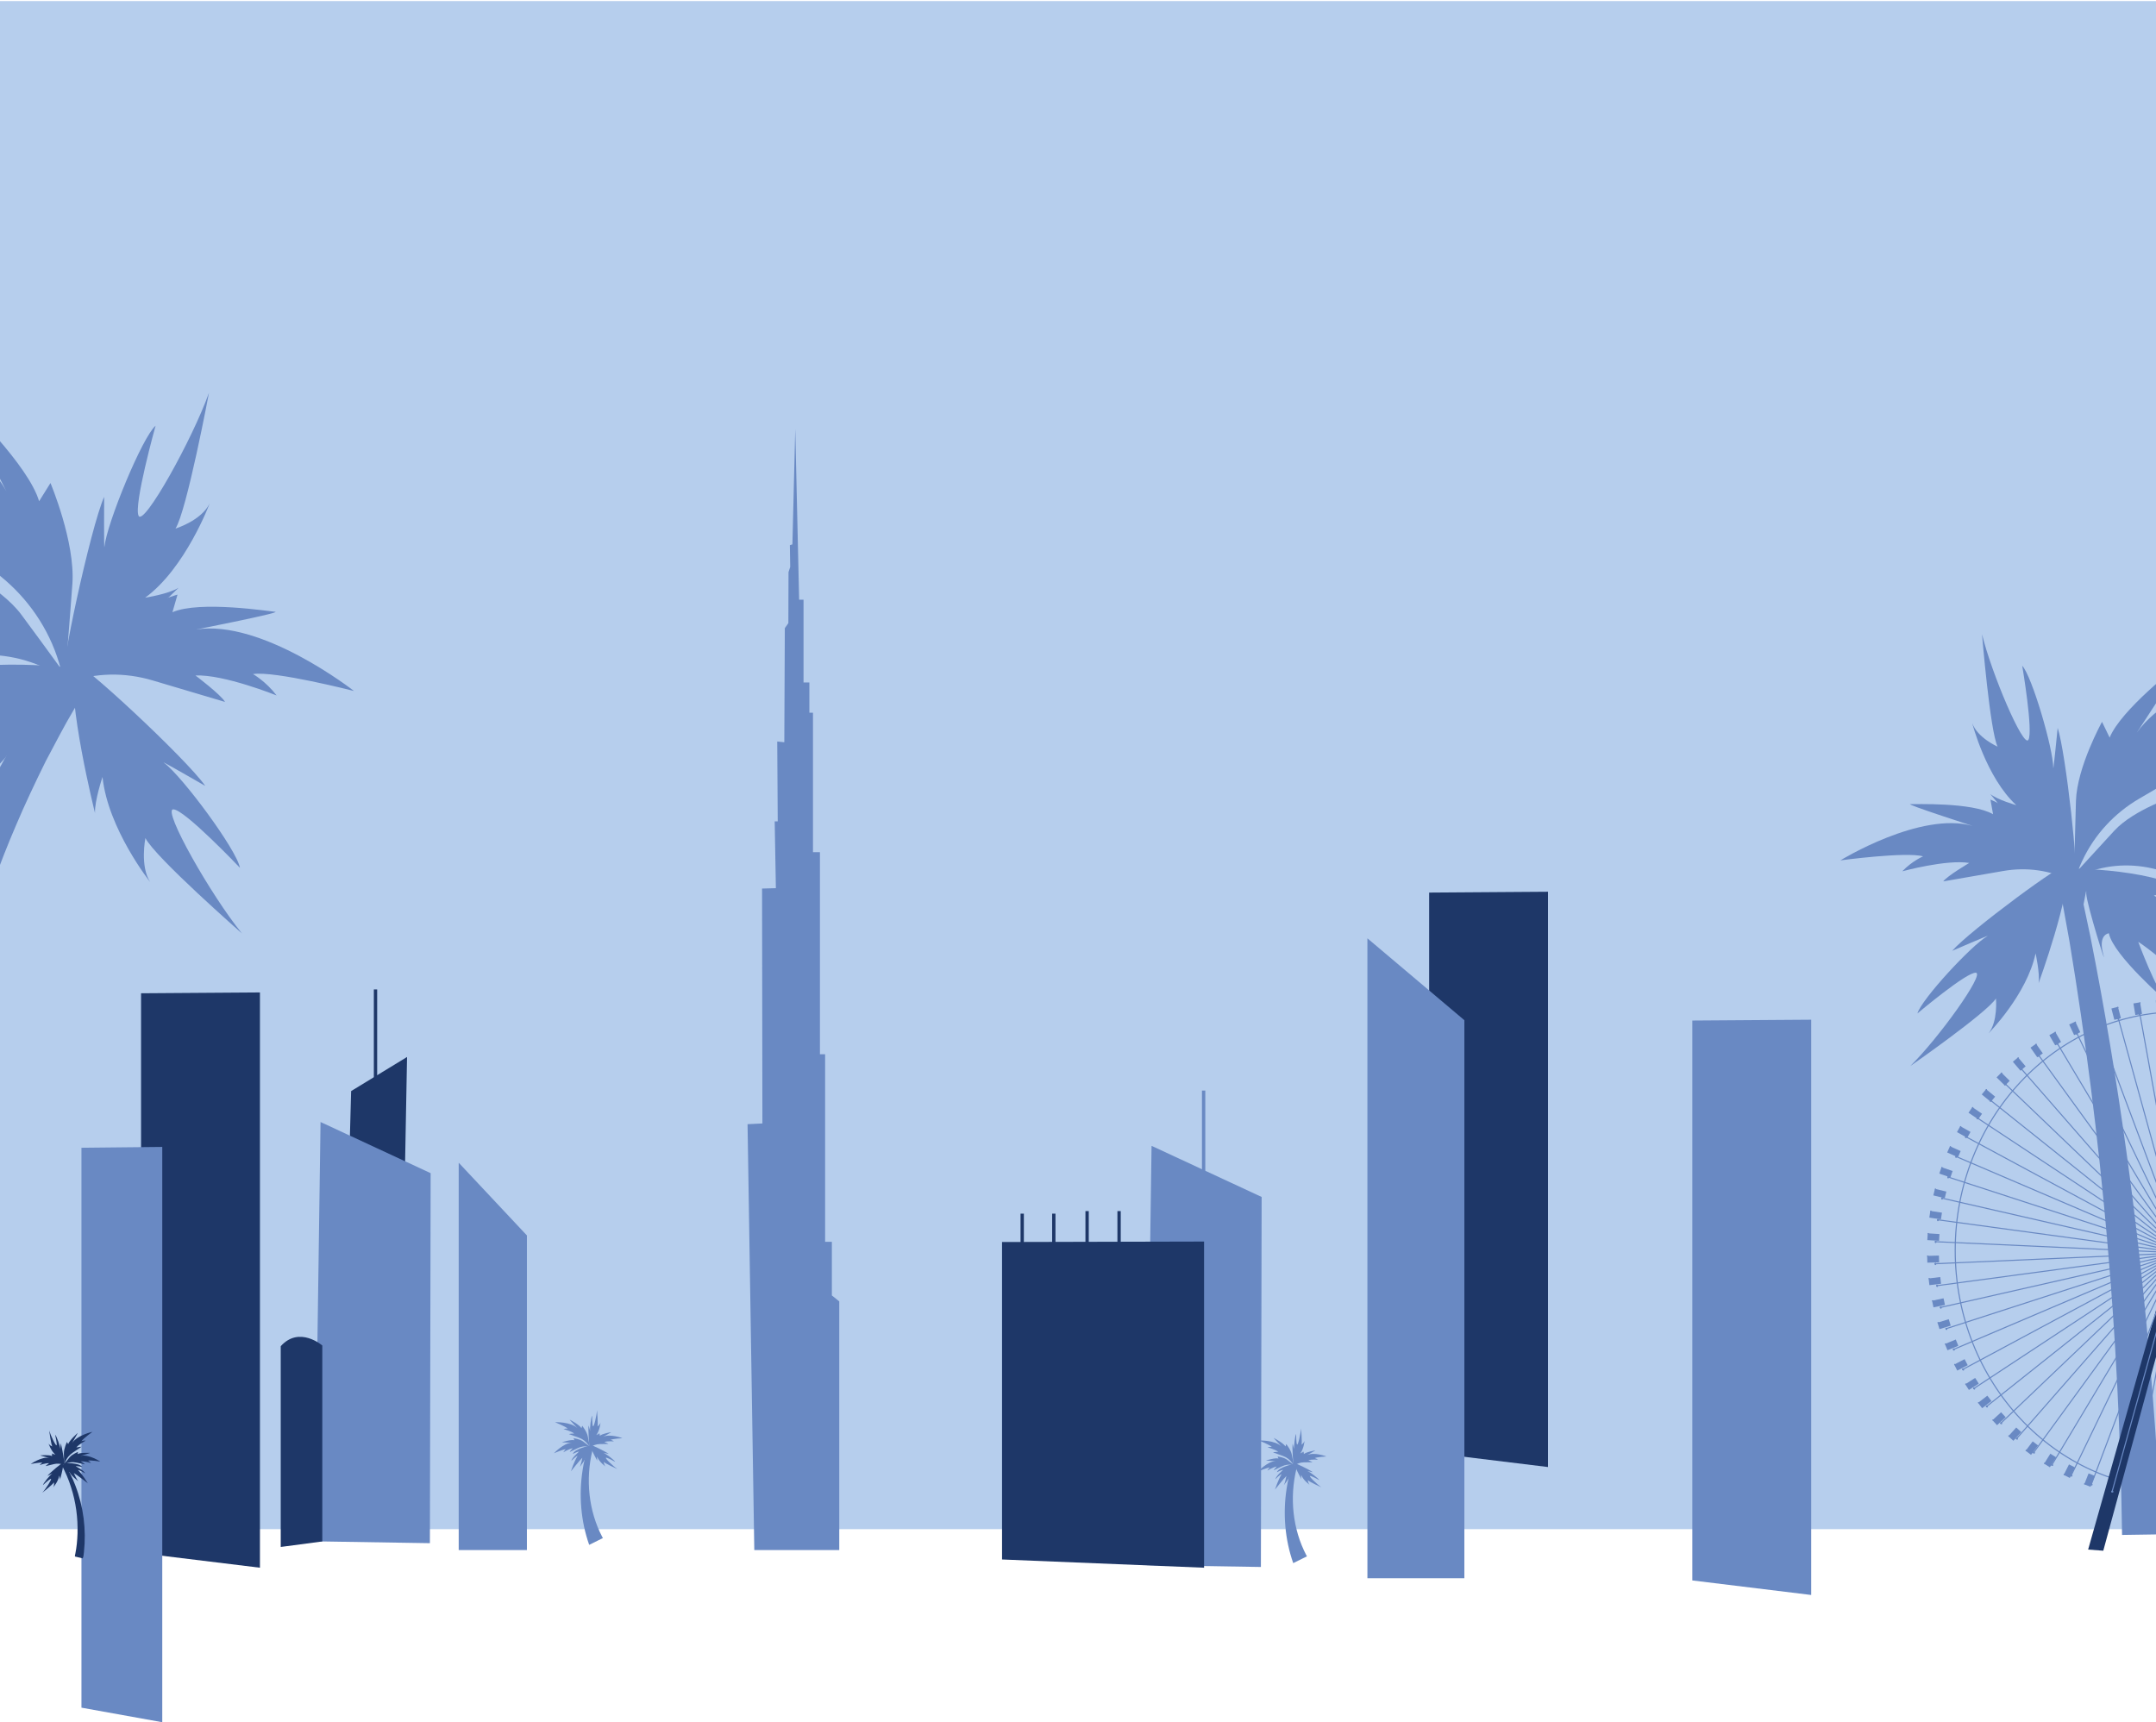 <svg width="1920" height="1534" viewBox="0 0 1920 1534" fill="none" xmlns="http://www.w3.org/2000/svg">
<path d="M1983.56 0.958H-62.756V506.583H1983.56V0.958Z" fill="#B6CEED"/>
<path d="M1939.89 415.602H-30.56V1361.95H1939.89V415.602Z" fill="#B6CEED"/>
<path d="M1272.71 794.977L1378.56 794.23V1306.61L1272.71 1293.67V794.977Z" fill="#1E3768"/>
<path d="M1507.08 908.943L1612.94 908.196V1420.56L1507.08 1407.62V908.943Z" fill="#6989C3"/>
<path d="M1217.74 835.721L1304.07 908.64V1405.66H1217.74V835.721Z" fill="#6989C3"/>
<path d="M708.213 381.915L711.662 534.103H715.573V607.823H720.782V634.773H723.982V758.997H730.187V938.933H734.791V1106.03H740.8V1153.78L747.395 1159.08V1380.56H671.733L665.724 1001.26L678.951 1000.6L678.649 791.385L690.951 791.049L689.902 731.531H692.604L692.16 660.424L698.453 661.082L698.915 559.469L702.062 554.99L702.204 509.571L703.715 504.913L703.413 485.519L705.671 484.861L708.213 381.915Z" fill="#6989C3"/>
<path d="M408.498 1035.58L469.227 1100.33V1380.56H408.498V1035.58Z" fill="#6989C3"/>
<path d="M306.312 1207.22L357.529 1208.3L362.489 941.404L312.694 971.767L306.312 1207.22Z" fill="#1E3768"/>
<path d="M382.844 1374.43L280.16 1372.78L285.458 999.321L383.502 1044.87L382.844 1374.43Z" fill="#6989C3"/>
<path d="M334.4 965.847V881.229" stroke="#1E3768" stroke-width="2.96" stroke-miterlimit="10"/>
<path d="M125.618 884.661L231.485 883.914V1396.28L125.618 1383.33V884.661Z" fill="#1E3768"/>
<path d="M72.533 1022.25L144.498 1021.5V1533.89L72.533 1520.93V1022.25Z" fill="#6989C3"/>
<path d="M287.022 1198.37C287.022 1198.37 266.489 1180.57 250.009 1198.99V1377.79L287.022 1372.88V1198.37Z" fill="#1E3768"/>
<path d="M524.693 1375.94C517.208 1354.71 515.377 1331.53 518.826 1309.36C519.768 1302.7 521.546 1295.73 523.573 1289.33C523.84 1288.23 524.302 1288.55 522.08 1287.45L530.008 1289.85C528.213 1289.53 527.946 1289.69 527.982 1289.92C527.893 1290.31 527.644 1291.45 527.555 1291.86C521.351 1317.45 524.088 1345.58 536.373 1368.95C536.568 1369.29 536.782 1369.66 536.924 1369.86L524.693 1375.92V1375.94Z" fill="#6989C3"/>
<path d="M523.84 1288.46C525.475 1288.78 526.4 1289.26 526.4 1289.26C526.4 1289.26 522.151 1285.99 519.2 1283.8C516.249 1281.62 510.755 1280.94 510.755 1280.94L511.573 1282.74C508.444 1281.94 501.084 1284.35 500.569 1284.46C499.662 1284.66 509.315 1284.99 509.315 1284.99C502.062 1284.99 493.315 1294.33 493.315 1294.33C493.315 1294.33 501.547 1290.75 503.875 1290.75C503.875 1290.75 502.613 1291.75 501.671 1293.46C501.671 1293.46 507.022 1290.26 510.062 1289.9C510.062 1289.9 507.627 1292.41 507.289 1293.24L514.72 1289.69C517.564 1288.32 520.747 1287.84 523.822 1288.44L523.84 1288.46Z" fill="#6989C3"/>
<path d="M523.893 1286.81C525.013 1288.41 525.458 1289.58 525.458 1289.58C525.458 1289.58 524.267 1283.38 523.413 1279.14C522.56 1274.91 518.453 1269.85 518.453 1269.85L517.831 1272.02C515.804 1268.78 507.929 1264.76 507.413 1264.44C506.507 1263.88 514.311 1272.05 514.311 1272.05C508.267 1266.12 494.258 1266.7 494.258 1266.7C494.258 1266.7 503.68 1270.47 505.618 1272.39C505.618 1272.39 503.84 1272.18 501.831 1272.83C501.831 1272.83 508.587 1274.56 511.378 1276.76C511.378 1276.76 507.538 1276.85 506.667 1277.28L515.413 1280.41C518.773 1281.6 521.76 1283.8 523.876 1286.83L523.893 1286.81Z" fill="#6989C3"/>
<path d="M524.96 1287.62C524.96 1287.62 511.769 1290.27 510.098 1294.98C510.098 1294.98 514.365 1292.73 515.645 1292.9C515.645 1292.9 509.422 1298.18 508.782 1301.17C508.782 1301.17 513.333 1296.51 514.542 1296.62C514.685 1296.62 514.845 1296.57 514.916 1296.48C517.742 1292.46 513.618 1294.93 508.427 1310.42C508.427 1310.42 516.516 1300.23 518.596 1298.35C518.596 1298.35 517.405 1304.8 516.249 1306.58C516.249 1306.58 522.027 1299.45 522.098 1296.55C522.098 1296.55 523.342 1296.42 523.271 1298.61C523.271 1298.74 523.271 1298.86 523.253 1299C523.022 1301.6 524.285 1292.32 524.089 1291.02C524.018 1290.47 523.893 1290.26 524.96 1293.12V1287.61V1287.62Z" fill="#6989C3"/>
<path d="M525.226 1288.64C524.604 1289.03 523.662 1272.87 524.16 1269.53C524.16 1269.53 525.653 1274.99 525.564 1274.45C525.155 1272.02 526.275 1262.38 527.288 1260.85C527.288 1260.85 527.288 1269.46 528.106 1270.31C528.924 1271.16 531.306 1261.07 531.662 1255.91C531.662 1255.91 532.728 1268.28 532.106 1270.42C532.106 1270.42 534.453 1268.82 534.791 1266.84C534.791 1266.84 534.204 1274.01 531.004 1278.2C531.004 1278.2 533.226 1277.1 534.044 1276.18C534.044 1276.18 528.231 1286.74 525.226 1288.62V1288.64Z" fill="#6989C3"/>
<path d="M525.725 1289.05C524.445 1290.03 523.822 1290.84 523.822 1290.84C523.822 1290.84 526.24 1286.19 527.947 1283.02C529.653 1279.86 534.133 1276.91 534.133 1276.91V1278.81C536.516 1276.76 543.769 1275.66 544.267 1275.54C545.12 1275.32 536.924 1279.79 536.924 1279.79C543.182 1276.66 554.276 1280.91 554.276 1280.91C554.276 1280.91 545.831 1281.39 543.805 1282.4C543.805 1282.4 545.28 1282.72 546.738 1283.77C546.738 1283.77 540.907 1283.32 538.151 1284.34C538.151 1284.34 541.209 1285.44 541.813 1286.03L534.062 1286.17C531.093 1286.22 528.16 1287.18 525.76 1289.03L525.725 1289.05Z" fill="#6989C3"/>
<path d="M525.831 1286.98C525.796 1286.2 539.627 1292.94 542.151 1294.98C542.151 1294.98 536.924 1293.81 537.404 1293.99C539.609 1294.75 547.058 1300.35 547.84 1302.01C547.84 1302.01 540.729 1297.95 539.627 1298.31C538.524 1298.66 545.778 1305.69 549.867 1308.44C549.867 1308.44 539.129 1303.62 537.671 1302.02C537.671 1302.02 537.884 1304.98 539.36 1306.24C539.36 1306.24 533.707 1302.31 531.733 1297.33C531.733 1297.33 531.591 1299.94 531.982 1301.14C531.982 1301.14 525.973 1290.7 525.831 1286.98Z" fill="#6989C3"/>
<path d="M-135.449 1322.38C-137.405 1305.58 -138.169 1288.75 -138.721 1271.96C-141.281 1184.09 -133.476 1096.1 -116.747 1009.99C-89.725 871.08 -37.689 736.154 39.359 617.281L45.777 607.45L48.977 602.526C50.471 601.157 50.577 598.934 41.12 590.508L87.715 620.426C76.248 615.289 74.328 616.356 73.795 618.258C72.177 621.031 66.951 630.08 65.208 633.049C57.333 646.15 47.964 664.424 40.693 678.041C32.053 695.516 22.008 716.67 14.382 734.785C-0.463 769.111 -13.316 805.661 -24.018 841.482C-53.547 942.454 -67.201 1048.28 -64.054 1153.39C-63.023 1190.39 -59.769 1227.68 -54.081 1264.18C-51.876 1277.47 -49.565 1290.65 -46.329 1303.62C-46.134 1304.39 -45.92 1305.26 -45.796 1305.56L-135.449 1322.38Z" fill="#6989C3"/>
<path d="M46.471 598.134C59.182 605.085 65.831 611.467 65.831 611.467C65.831 611.467 38.24 573.336 19.022 547.47C-0.178 521.605 -44.107 501.678 -44.107 501.678L-41.547 518.673C-65.529 503.865 -131.911 504.575 -136.462 504.148C-144.409 503.419 -65.369 531.49 -65.369 531.49C-125.298 512.487 -219.147 566.634 -219.147 566.634C-219.147 566.634 -142.987 558.724 -123.609 564.857C-123.609 564.857 -136.373 569.798 -148.053 581.389C-148.053 581.389 -96.498 568.962 -70.507 574.064C-70.507 574.064 -96.427 588.322 -101.085 594.49L-31.52 584.536C-4.836 580.714 22.507 585.033 46.453 598.134H46.471Z" fill="#6989C3"/>
<path d="M50.755 584.658C56.32 600.87 57.262 611.625 57.262 611.625C57.262 611.625 61.778 557.283 64.462 520.022C67.129 482.762 44.942 430.196 44.942 430.196L34.827 446.443C25.529 414.48 -30.205 360.67 -33.707 356.599C-39.805 349.488 5.742 437.609 5.742 437.609C-30.418 372.688 -147.573 340.885 -147.573 340.885C-147.573 340.885 -78.489 396.686 -66.791 417.681C-66.791 417.681 -80.978 411.335 -99.04 411.424C-99.04 411.424 -47.182 443.315 -29.227 468.86C-29.227 468.86 -61.067 459.492 -69.405 460.79L-4.32 509.499C20.64 528.182 40.284 554.171 50.773 584.694L50.755 584.658Z" fill="#6989C3"/>
<path d="M57.724 594.224C57.724 594.224 -57.351 581.566 -82.044 616.124C-82.044 616.124 -41.636 608.694 -31.485 613.44C-31.485 613.44 -95.022 640.834 -107.147 663.731C-107.147 663.731 -58.898 637.207 -49.067 641.242C-47.858 641.74 -46.436 641.67 -45.636 641.048C-12.978 615.289 -52.729 624.853 -131.413 739.122C-131.413 739.122 -41.084 676.103 -19.662 666.095C-19.662 666.095 -44.427 716.297 -58.08 728.012C-58.08 728.012 6.098 684.209 13.422 660.548C13.422 660.548 24.036 662.753 18.418 680.672C18.098 681.686 17.724 682.752 17.298 683.854C9.333 704.707 41.156 631.377 42.596 620.16C43.218 615.396 42.72 613.315 44.995 639.82L57.724 594.241V594.224Z" fill="#6989C3"/>
<path d="M57.493 603.201C51.413 604.801 80.924 468.755 92.747 442.534C92.747 442.534 92.498 491.58 92.996 486.976C95.253 465.804 126.756 389.186 138.56 379.142C138.56 379.142 118.738 450.177 123.449 459.457C128.16 468.736 171.253 391.442 186.098 349.862C186.098 349.862 166.364 454.8 156.284 470.781C156.284 470.781 179.342 463.705 186.72 448.364C186.72 448.364 165.28 505.997 129.262 532.342C129.262 532.342 150.133 529.072 159.004 523.49C159.004 523.49 86.684 595.486 57.511 603.201H57.493Z" fill="#6989C3"/>
<path d="M60.729 607.911C47.876 612.693 40.8 617.778 40.8 617.778C40.8 617.778 71.538 585.673 92.854 563.95C114.169 542.226 158.081 529.587 158.081 529.587L153.565 545.267C178.027 534.654 240.569 544.625 244.925 544.874C252.516 545.301 174.472 560.714 174.472 560.714C233.369 551.185 315.236 615.431 315.236 615.431C315.236 615.431 244.356 597.281 225.316 600.375C225.316 600.375 236.747 606.826 246.329 619.394C246.329 619.394 199.218 600.444 174.063 601.618C174.063 601.618 196.747 618.701 200.409 625.172L135.983 606.027C111.272 598.685 84.943 598.917 60.729 607.93V607.911Z" fill="#6989C3"/>
<path d="M66.436 591.13C67.965 584.66 166.667 676.494 182.791 699.959C182.791 699.959 142.311 676.637 145.902 679.268C162.347 691.356 210.916 757.077 213.671 772.898C213.671 772.898 164.231 720.794 154.311 720.847C144.409 720.9 188.071 797.82 215.502 831.383C215.502 831.383 137.956 763.405 129.493 746.393C129.493 746.393 124.48 771.405 133.707 785.573C133.707 785.573 96.107 738.269 91.289 691.996C91.289 691.996 84.16 713.167 84.605 724.135C84.605 724.135 59.076 622.222 66.453 591.148L66.436 591.13Z" fill="#6989C3"/>
<path d="M1889.78 1367.09C1887.36 1190.24 1871.86 1012.53 1842.88 838.015C1840.68 825.873 1835.31 796.186 1833.07 783.849L1850.15 780.294C1852.82 792.827 1859.08 822.531 1861.64 834.531C1886.72 961.119 1904.12 1090.14 1915.09 1218.67C1917.92 1252.8 1921.1 1295.32 1922.83 1329.38C1923.5 1341.74 1924.05 1354 1924.5 1366.57L1889.78 1367.09Z" fill="#6989C3"/>
<path d="M1856.66 777.893C1845.85 782.284 1839.96 786.781 1839.96 786.781C1839.96 786.781 1865.35 758.73 1882.97 739.744C1900.59 720.759 1937.58 708.885 1937.58 708.885L1934.1 722.323C1954.63 712.688 2007.98 719.55 2011.68 719.657C2018.13 719.835 1952.2 734.909 1952.2 734.909C2001.99 725.31 2072.98 777.787 2072.98 777.787C2072.98 777.787 2012.37 764.187 1996.27 767.298C1996.27 767.298 2006.13 772.489 2014.54 782.907C2014.54 782.907 1974.12 768.01 1952.76 769.645C1952.76 769.645 1972.43 783.582 1975.66 788.986L1920.52 774.374C1899.36 768.774 1877.01 769.644 1856.64 777.91L1856.66 777.893Z" fill="#6989C3"/>
<path d="M1854.33 766.64C1848.5 779.155 1846.84 787.724 1846.84 787.724C1846.84 787.724 1847.75 743.584 1848.71 713.346C1849.67 683.108 1871.93 642.914 1871.93 642.914L1878.72 656.939C1888.87 632.105 1938.2 594.116 1941.37 591.165C1946.86 586.01 1902.86 652.584 1902.86 652.584C1937.39 603.786 2034.29 589.316 2034.29 589.316C2034.29 589.316 1974.04 627.662 1962.88 643.43C1962.88 643.43 1974.83 639.678 1989.35 641.456C1989.35 641.456 1944.96 662.183 1928.39 681.027C1928.39 681.027 1954.79 676.511 1961.39 678.36L1904.96 711.372C1883.32 724.029 1865.33 743.086 1854.35 766.64H1854.33Z" fill="#6989C3"/>
<path d="M1847.93 773.662C1847.93 773.662 1941.56 774.409 1958.54 804.558C1958.54 804.558 1926.65 794.745 1918.1 797.607C1918.1 797.607 1966.93 825.678 1974.77 845.25C1974.77 845.25 1938.17 819.331 1929.92 821.642C1928.91 821.927 1927.77 821.748 1927.16 821.161C1903.04 797.34 1934.22 808.806 1987.98 908.196C1987.98 908.196 1920.57 848.929 1904.18 838.832C1904.18 838.832 1919.91 881.568 1929.92 892.287C1929.92 892.287 1881.94 850.955 1878.03 831.223C1878.03 831.223 1869.3 831.987 1872.32 846.938C1872.5 847.773 1872.69 848.662 1872.94 849.604C1877.62 867.132 1858.13 805.109 1857.9 795.954C1857.81 792.061 1858.38 790.444 1854.33 811.545L1847.89 773.662H1847.93Z" fill="#6989C3"/>
<path d="M1847.36 780.915C1852.12 782.782 1839.75 670.522 1832.43 648.301C1832.43 648.301 1828.52 687.783 1828.52 684.032C1828.48 666.788 1809.53 602.151 1800.87 592.96C1800.87 592.96 1810.88 651.997 1806.31 659.019C1801.74 666.041 1773.53 599.771 1765.07 564.893C1765.07 564.893 1772.18 651.18 1778.95 665.01C1778.95 665.01 1761 657.136 1756.34 644.088C1756.34 644.088 1768.76 692.493 1795.56 717.096C1795.56 717.096 1779.04 712.492 1772.37 707.159C1772.37 707.159 1824.53 771.955 1847.38 780.933L1847.36 780.915Z" fill="#6989C3"/>
<path d="M1844.36 784.399C1854.29 789.465 1859.56 794.23 1859.56 794.23C1859.56 794.23 1837.51 765.484 1822.17 745.983C1806.83 726.482 1772.57 712.136 1772.57 712.136L1774.9 725.185C1756.11 714.324 1704.94 716.403 1701.42 716.189C1695.27 715.816 1756.78 735.619 1756.78 735.619C1710.2 722.357 1638.95 766.284 1638.95 766.284C1638.95 766.284 1697.49 758.409 1712.57 762.711C1712.57 762.711 1702.83 766.818 1694.06 776.026C1694.06 776.026 1733.55 765.253 1753.69 768.577C1753.69 768.577 1734.01 780.168 1730.52 785.021L1783.95 775.742C1804.44 772.186 1825.6 774.87 1844.34 784.416L1844.36 784.399Z" fill="#6989C3"/>
<path d="M1841.17 770.354C1840.48 765.004 1753.41 829.516 1738.47 846.866C1738.47 846.866 1772.98 831.934 1769.88 833.712C1755.64 841.871 1711.08 890.135 1707.54 902.614C1707.54 902.614 1751.68 865.39 1759.64 866.368C1767.61 867.364 1726.04 925.102 1701.17 949.492C1701.17 949.492 1769.25 902.152 1777.48 889.282C1777.48 889.282 1779.41 909.885 1770.81 920.408C1770.81 920.408 1805.01 885.922 1812.76 849.142C1812.76 849.142 1816.73 866.848 1815.47 875.63C1815.47 875.63 1844.52 796.06 1841.19 770.354H1841.17Z" fill="#6989C3"/>
<path d="M1940.57 1326.2C2050.68 1326.2 2139.95 1231.06 2139.95 1113.7C2139.95 996.335 2050.68 901.193 1940.57 901.193C1830.46 901.193 1741.19 996.335 1741.19 1113.7C1741.19 1231.06 1830.46 1326.2 1940.57 1326.2Z" stroke="#6989C3" stroke-width="0.99" stroke-miterlimit="10"/>
<path d="M1915.18 1336.49C1915.21 1336.16 1914.98 1335.87 1914.67 1335.84C1914.36 1335.81 1914.08 1336.06 1914.05 1336.39C1914.02 1336.72 1914.25 1337.01 1914.56 1337.04C1914.87 1337.07 1915.15 1336.83 1915.18 1336.49Z" fill="#6989C3"/>
<path d="M1895.38 1333.35C1895.44 1333.02 1895.24 1332.71 1894.94 1332.65C1894.63 1332.59 1894.33 1332.81 1894.27 1333.14C1894.2 1333.47 1894.41 1333.78 1894.72 1333.84C1895.02 1333.89 1895.32 1333.67 1895.38 1333.35Z" fill="#6989C3"/>
<path d="M1875.91 1328.41C1876 1328.09 1875.83 1327.76 1875.53 1327.67C1875.23 1327.59 1874.91 1327.78 1874.82 1328.1C1874.73 1328.42 1874.9 1328.75 1875.2 1328.84C1875.51 1328.92 1875.82 1328.73 1875.91 1328.41Z" fill="#6989C3"/>
<path d="M1856.98 1321.78C1857.1 1321.47 1856.95 1321.13 1856.66 1321.02C1856.37 1320.9 1856.03 1321.07 1855.91 1321.38C1855.8 1321.69 1855.94 1322.03 1856.23 1322.15C1856.52 1322.26 1856.86 1322.09 1856.98 1321.78Z" fill="#6989C3"/>
<path d="M1838.74 1313.49C1838.89 1313.18 1838.78 1312.83 1838.49 1312.69C1838.21 1312.56 1837.86 1312.69 1837.72 1312.99C1837.57 1313.29 1837.68 1313.64 1837.97 1313.78C1838.25 1313.92 1838.6 1313.79 1838.74 1313.49Z" fill="#6989C3"/>
<path d="M1821.29 1303.58C1821.47 1303.29 1821.39 1302.93 1821.12 1302.77C1820.85 1302.6 1820.49 1302.71 1820.32 1302.99C1820.15 1303.28 1820.22 1303.64 1820.49 1303.8C1820.76 1303.96 1821.12 1303.86 1821.29 1303.58Z" fill="#6989C3"/>
<path d="M1804.8 1292.14C1805 1291.87 1804.95 1291.5 1804.7 1291.31C1804.44 1291.13 1804.08 1291.2 1803.88 1291.47C1803.68 1291.73 1803.73 1292.1 1803.98 1292.29C1804.24 1292.47 1804.6 1292.41 1804.8 1292.14Z" fill="#6989C3"/>
<path d="M1789.41 1279.3C1789.63 1279.05 1789.62 1278.67 1789.38 1278.47C1789.14 1278.26 1788.78 1278.29 1788.55 1278.55C1788.33 1278.8 1788.35 1279.17 1788.58 1279.37C1788.82 1279.58 1789.19 1279.55 1789.41 1279.3Z" fill="#6989C3"/>
<path d="M1775.25 1265.1C1775.49 1264.87 1775.51 1264.5 1775.3 1264.28C1775.08 1264.05 1774.71 1264.05 1774.47 1264.28C1774.22 1264.51 1774.2 1264.88 1774.42 1265.11C1774.64 1265.34 1775.01 1265.33 1775.25 1265.1Z" fill="#6989C3"/>
<path d="M1762.38 1249.7C1762.64 1249.49 1762.7 1249.12 1762.5 1248.88C1762.31 1248.63 1761.94 1248.6 1761.67 1248.8C1761.41 1249.01 1761.36 1249.38 1761.55 1249.63C1761.75 1249.87 1762.12 1249.9 1762.38 1249.7Z" fill="#6989C3"/>
<path d="M1750.97 1233.21C1751.25 1233.03 1751.33 1232.67 1751.16 1232.4C1750.99 1232.14 1750.62 1232.08 1750.34 1232.26C1750.06 1232.44 1749.98 1232.8 1750.15 1233.07C1750.32 1233.33 1750.69 1233.39 1750.97 1233.21Z" fill="#6989C3"/>
<path d="M1741.07 1215.76C1741.36 1215.6 1741.48 1215.25 1741.33 1214.97C1741.19 1214.69 1740.83 1214.59 1740.53 1214.75C1740.24 1214.91 1740.12 1215.26 1740.27 1215.54C1740.42 1215.82 1740.78 1215.91 1741.07 1215.76Z" fill="#6989C3"/>
<path d="M1732.78 1197.5C1733.08 1197.36 1733.23 1197.02 1733.11 1196.73C1732.99 1196.45 1732.64 1196.32 1732.33 1196.45C1732.02 1196.58 1731.87 1196.92 1732 1197.21C1732.12 1197.5 1732.47 1197.63 1732.78 1197.5Z" fill="#6989C3"/>
<path d="M1726.14 1178.56C1726.46 1178.45 1726.64 1178.13 1726.54 1177.83C1726.45 1177.53 1726.11 1177.37 1725.79 1177.47C1725.48 1177.57 1725.3 1177.9 1725.39 1178.2C1725.49 1178.5 1725.82 1178.66 1726.14 1178.56Z" fill="#6989C3"/>
<path d="M1721.24 1159.12C1721.57 1159.05 1721.78 1158.74 1721.71 1158.43C1721.64 1158.13 1721.32 1157.94 1720.99 1158.01C1720.67 1158.08 1720.46 1158.39 1720.53 1158.7C1720.6 1159 1720.92 1159.19 1721.24 1159.12Z" fill="#6989C3"/>
<path d="M1718.12 1139.3C1718.45 1139.26 1718.69 1138.97 1718.64 1138.66C1718.6 1138.35 1718.3 1138.13 1717.97 1138.17C1717.64 1138.22 1717.41 1138.51 1717.45 1138.82C1717.49 1139.13 1717.79 1139.35 1718.12 1139.3Z" fill="#6989C3"/>
<path d="M1716.75 1119.29C1717.08 1119.28 1717.34 1119.02 1717.33 1118.7C1717.32 1118.39 1717.04 1118.14 1716.7 1118.16C1716.37 1118.17 1716.11 1118.44 1716.12 1118.75C1716.14 1119.07 1716.42 1119.31 1716.75 1119.29Z" fill="#6989C3"/>
<path d="M1717.84 1098.71C1717.86 1098.4 1717.6 1098.13 1717.27 1098.11C1716.93 1098.1 1716.65 1098.34 1716.64 1098.65C1716.62 1098.97 1716.88 1099.24 1717.21 1099.25C1717.55 1099.27 1717.83 1099.03 1717.84 1098.71Z" fill="#6989C3"/>
<path d="M1720.13 1078.82C1720.17 1078.51 1719.94 1078.22 1719.61 1078.18C1719.28 1078.13 1718.97 1078.35 1718.93 1078.66C1718.89 1078.97 1719.12 1079.26 1719.45 1079.31C1719.78 1079.35 1720.09 1079.14 1720.13 1078.82Z" fill="#6989C3"/>
<path d="M1724.2 1059.24C1724.27 1058.93 1724.06 1058.62 1723.74 1058.55C1723.41 1058.47 1723.09 1058.66 1723.02 1058.97C1722.95 1059.27 1723.16 1059.58 1723.48 1059.66C1723.81 1059.73 1724.13 1059.54 1724.2 1059.24Z" fill="#6989C3"/>
<path d="M1729.99 1040.09C1730.09 1039.79 1729.91 1039.47 1729.59 1039.36C1729.27 1039.26 1728.94 1039.42 1728.84 1039.72C1728.74 1040.01 1728.92 1040.34 1729.24 1040.44C1729.55 1040.55 1729.89 1040.39 1729.99 1040.09Z" fill="#6989C3"/>
<path d="M1737.47 1021.53C1737.6 1021.24 1737.45 1020.9 1737.14 1020.77C1736.84 1020.64 1736.49 1020.77 1736.36 1021.06C1736.24 1021.34 1736.39 1021.68 1736.7 1021.82C1737 1021.95 1737.35 1021.82 1737.47 1021.53Z" fill="#6989C3"/>
<path d="M1746.59 1003.74C1746.74 1003.46 1746.63 1003.11 1746.33 1002.95C1746.04 1002.79 1745.68 1002.89 1745.53 1003.16C1745.38 1003.44 1745.5 1003.79 1745.79 1003.95C1746.08 1004.11 1746.44 1004.02 1746.59 1003.74Z" fill="#6989C3"/>
<path d="M1757.28 986.808C1757.45 986.546 1757.37 986.184 1757.09 985.999C1756.81 985.815 1756.44 985.877 1756.27 986.139C1756.1 986.401 1756.18 986.763 1756.46 986.947C1756.74 987.132 1757.11 987.07 1757.28 986.808Z" fill="#6989C3"/>
<path d="M1769.44 970.934C1769.64 970.688 1769.59 970.321 1769.33 970.112C1769.06 969.903 1768.69 969.933 1768.5 970.178C1768.3 970.423 1768.35 970.791 1768.61 971C1768.87 971.209 1769.24 971.179 1769.44 970.934Z" fill="#6989C3"/>
<path d="M1782.95 956.184C1783.17 955.957 1783.15 955.586 1782.91 955.355C1782.67 955.124 1782.29 955.119 1782.08 955.346C1781.86 955.572 1781.88 955.944 1782.12 956.176C1782.36 956.407 1782.73 956.41 1782.95 956.184Z" fill="#6989C3"/>
<path d="M1797.76 942.737C1798 942.531 1798.01 942.158 1797.79 941.906C1797.57 941.654 1797.2 941.618 1796.97 941.824C1796.73 942.03 1796.71 942.401 1796.93 942.653C1797.15 942.905 1797.52 942.943 1797.76 942.737Z" fill="#6989C3"/>
<path d="M1813.7 930.648C1813.95 930.463 1814 930.095 1813.8 929.825C1813.61 929.554 1813.24 929.484 1812.99 929.669C1812.73 929.853 1812.69 930.221 1812.88 930.491C1813.08 930.762 1813.44 930.832 1813.7 930.648Z" fill="#6989C3"/>
<path d="M1830.66 920.03C1830.93 919.869 1831.01 919.507 1830.84 919.22C1830.67 918.933 1830.31 918.831 1830.04 918.991C1829.77 919.152 1829.69 919.515 1829.86 919.801C1830.03 920.088 1830.39 920.191 1830.66 920.03Z" fill="#6989C3"/>
<path d="M1848.5 910.988C1848.79 910.852 1848.9 910.499 1848.75 910.197C1848.61 909.896 1848.26 909.761 1847.98 909.897C1847.7 910.033 1847.58 910.388 1847.73 910.689C1847.87 910.99 1848.22 911.124 1848.5 910.988Z" fill="#6989C3"/>
<path d="M1867.08 903.564C1867.38 903.454 1867.52 903.112 1867.41 902.799C1867.29 902.486 1866.96 902.322 1866.66 902.432C1866.37 902.542 1866.22 902.884 1866.34 903.197C1866.46 903.51 1866.79 903.674 1867.08 903.564Z" fill="#6989C3"/>
<path d="M1886.26 897.853C1886.56 897.77 1886.73 897.442 1886.65 897.12C1886.56 896.798 1886.24 896.605 1885.94 896.688C1885.63 896.771 1885.46 897.099 1885.55 897.421C1885.64 897.743 1885.95 897.936 1886.26 897.853Z" fill="#6989C3"/>
<path d="M1905.85 893.851C1906.16 893.796 1906.36 893.485 1906.3 893.156C1906.24 892.828 1905.94 892.607 1905.64 892.662C1905.33 892.718 1905.12 893.029 1905.18 893.357C1905.24 893.686 1905.54 893.907 1905.85 893.851Z" fill="#6989C3"/>
<path d="M1915.5 1326.54L1921.49 1327.18L1920.39 1337.58L1914.4 1336.92L1915.5 1326.54Z" fill="#6989C3"/>
<path d="M1896.59 1323.44L1902.49 1324.63L1900.46 1334.89L1894.54 1333.7L1896.59 1323.44Z" fill="#6989C3"/>
<path d="M1878.01 1318.68L1883.8 1320.39L1880.85 1330.43L1875.08 1328.71L1878.01 1318.68Z" fill="#6989C3"/>
<path d="M1859.95 1312.28L1865.55 1314.5L1861.72 1324.23L1856.11 1322.01L1859.95 1312.28Z" fill="#6989C3"/>
<path d="M1842.52 1304.26L1847.91 1306.98L1843.24 1316.33L1837.83 1313.61L1842.52 1304.26Z" fill="#6989C3"/>
<path d="M1825.9 1294.74L1831.02 1297.93L1825.51 1306.82L1820.39 1303.62L1825.9 1294.74Z" fill="#6989C3"/>
<path d="M1810.19 1283.77L1815 1287.39L1808.73 1295.75L1803.91 1292.12L1810.19 1283.77Z" fill="#6989C3"/>
<path d="M1795.52 1271.41L1800 1275.46L1793 1283.23L1788.52 1279.18L1795.52 1271.41Z" fill="#6989C3"/>
<path d="M1782.03 1257.81L1786.12 1262.24L1778.44 1269.35L1774.35 1264.9L1782.03 1257.81Z" fill="#6989C3"/>
<path d="M1769.8 1243.04L1773.48 1247.82L1765.19 1254.22L1761.51 1249.44L1769.8 1243.04Z" fill="#6989C3"/>
<path d="M1758.95 1227.24L1762.17 1232.34L1753.37 1237.95L1750.13 1232.87L1758.95 1227.24Z" fill="#6989C3"/>
<path d="M1749.55 1210.53L1752.32 1215.9L1743.02 1220.71L1740.27 1215.34L1749.55 1210.53Z" fill="#6989C3"/>
<path d="M1741.69 1193.05L1743.96 1198.64L1734.29 1202.6L1732.02 1197.02L1741.69 1193.05Z" fill="#6989C3"/>
<path d="M1735.43 1174.94L1737.19 1180.7L1727.2 1183.77L1725.44 1178.01L1735.43 1174.94Z" fill="#6989C3"/>
<path d="M1730.81 1156.32L1732.05 1162.24L1721.83 1164.4L1720.59 1158.49L1730.81 1156.32Z" fill="#6989C3"/>
<path d="M1727.89 1137.39L1728.59 1143.38L1718.2 1144.63L1717.51 1138.64L1727.89 1137.39Z" fill="#6989C3"/>
<path d="M1726.67 1118.26L1726.83 1124.29L1716.37 1124.59L1716.21 1118.57L1726.67 1118.26Z" fill="#6989C3"/>
<path d="M1727.16 1099.1L1726.79 1105.13L1716.35 1104.49L1716.73 1098.46L1727.16 1099.1Z" fill="#6989C3"/>
<path d="M1729.39 1080.06L1728.46 1086.02L1718.13 1084.45L1719.04 1078.5L1729.39 1080.06Z" fill="#6989C3"/>
<path d="M1733.3 1061.29L1731.86 1067.16L1721.69 1064.67L1723.13 1058.82L1733.3 1061.29Z" fill="#6989C3"/>
<path d="M1738.88 1042.96L1736.91 1048.67L1727.02 1045.27L1728.98 1039.57L1738.88 1042.96Z" fill="#6989C3"/>
<path d="M1746.06 1025.19L1743.61 1030.7L1734.04 1026.45L1736.52 1020.94L1746.06 1025.19Z" fill="#6989C3"/>
<path d="M1754.83 1008.14L1751.88 1013.4L1742.76 1008.31L1745.69 1003.05L1754.83 1008.14Z" fill="#6989C3"/>
<path d="M1765.08 991.943L1761.67 996.921L1753.03 991.037L1756.44 986.06L1765.08 991.943Z" fill="#6989C3"/>
<path d="M1776.75 976.728L1772.91 981.384L1764.82 974.754L1768.68 970.096L1776.75 976.728Z" fill="#6989C3"/>
<path d="M1789.72 962.629L1785.48 966.914L1778.03 959.572L1782.28 955.287L1789.72 962.629Z" fill="#6989C3"/>
<path d="M1803.91 949.741L1799.31 953.635L1792.53 945.652L1797.16 941.76L1803.91 949.741Z" fill="#6989C3"/>
<path d="M1819.2 938.185L1814.26 941.635L1808.25 933.083L1813.17 929.635L1819.2 938.185Z" fill="#6989C3"/>
<path d="M1835.47 928.036L1830.24 931.041L1825 921.992L1830.24 918.97L1835.47 928.036Z" fill="#6989C3"/>
<path d="M1852.57 919.378L1847.09 921.902L1842.68 912.428L1848.18 909.885L1852.57 919.378Z" fill="#6989C3"/>
<path d="M1870.38 912.304L1864.69 914.33L1861.17 904.481L1866.84 902.455L1870.38 912.304Z" fill="#6989C3"/>
<path d="M1888.75 906.845L1882.92 908.338L1880.28 898.224L1886.12 896.712L1888.75 906.845Z" fill="#6989C3"/>
<path d="M1907.54 903.042L1901.6 904.019L1899.88 893.709L1905.83 892.731L1907.54 903.042Z" fill="#6989C3"/>
<path d="M1926.6 900.962L1920.59 901.406L1919.8 890.971L1925.81 890.526L1926.6 900.962Z" fill="#6989C3"/>
<path d="M1941.83 1133.13C1941.17 1132.97 1940.27 1134.57 1939.57 1136.68L1873.05 1381.15L1859.56 1380.12L1931.2 1127.47L1930.84 1095.79L1953.53 1096.17L1950.61 1113.98" fill="#1E3768"/>
<path d="M1920.58 1336.08C1920.62 1335.65 1920.19 1335.25 1919.61 1335.2C1919.03 1335.15 1918.53 1335.45 1918.49 1335.88C1918.45 1336.31 1918.89 1336.7 1919.47 1336.76C1920.04 1336.81 1920.54 1336.51 1920.58 1336.08Z" fill="#6989C3"/>
<path d="M1901.19 1333.27C1901.27 1332.84 1900.87 1332.41 1900.3 1332.31C1899.73 1332.2 1899.2 1332.46 1899.13 1332.88C1899.05 1333.31 1899.45 1333.74 1900.02 1333.84C1900.58 1333.95 1901.11 1333.69 1901.19 1333.27Z" fill="#6989C3"/>
<path d="M1882.12 1328.76C1882.24 1328.34 1881.88 1327.88 1881.32 1327.72C1880.77 1327.57 1880.22 1327.78 1880.1 1328.2C1879.99 1328.61 1880.35 1329.07 1880.9 1329.23C1881.46 1329.39 1882.01 1329.18 1882.12 1328.76Z" fill="#6989C3"/>
<path d="M1863.53 1322.55C1863.68 1322.14 1863.36 1321.65 1862.82 1321.44C1862.28 1321.24 1861.72 1321.4 1861.56 1321.8C1861.41 1322.21 1861.73 1322.7 1862.27 1322.91C1862.81 1323.11 1863.37 1322.95 1863.53 1322.55Z" fill="#6989C3"/>
<path d="M1845.57 1314.71C1845.75 1314.32 1845.48 1313.8 1844.96 1313.55C1844.44 1313.3 1843.87 1313.41 1843.68 1313.79C1843.49 1314.18 1843.76 1314.7 1844.28 1314.96C1844.8 1315.21 1845.38 1315.1 1845.57 1314.71Z" fill="#6989C3"/>
<path d="M1828.39 1305.27C1828.61 1304.9 1828.39 1304.36 1827.9 1304.06C1827.4 1303.76 1826.82 1303.82 1826.59 1304.19C1826.37 1304.56 1826.59 1305.1 1827.09 1305.4C1827.59 1305.7 1828.17 1305.64 1828.39 1305.27Z" fill="#6989C3"/>
<path d="M1812.13 1294.35C1812.39 1294 1812.22 1293.44 1811.75 1293.1C1811.28 1292.75 1810.69 1292.76 1810.44 1293.11C1810.18 1293.46 1810.36 1294.02 1810.82 1294.36C1811.29 1294.7 1811.88 1294.7 1812.13 1294.35Z" fill="#6989C3"/>
<path d="M1796.92 1282.01C1797.2 1281.68 1797.08 1281.11 1796.64 1280.73C1796.21 1280.34 1795.63 1280.3 1795.34 1280.62C1795.05 1280.94 1795.18 1281.52 1795.61 1281.9C1796.05 1282.28 1796.63 1282.33 1796.92 1282.01Z" fill="#6989C3"/>
<path d="M1782.86 1268.35C1783.17 1268.06 1783.1 1267.47 1782.7 1267.05C1782.31 1266.63 1781.73 1266.54 1781.42 1266.83C1781.1 1267.13 1781.17 1267.71 1781.57 1268.13C1781.97 1268.55 1782.55 1268.65 1782.86 1268.35Z" fill="#6989C3"/>
<path d="M1770.06 1253.5C1770.4 1253.23 1770.38 1252.64 1770.02 1252.19C1769.66 1251.73 1769.09 1251.58 1768.76 1251.85C1768.42 1252.12 1768.43 1252.71 1768.79 1253.16C1769.15 1253.61 1769.72 1253.76 1770.06 1253.5Z" fill="#6989C3"/>
<path d="M1758.68 1237.54C1759.04 1237.3 1759.08 1236.72 1758.76 1236.23C1758.44 1235.75 1757.89 1235.55 1757.53 1235.78C1757.17 1236.02 1757.13 1236.6 1757.45 1237.09C1757.77 1237.57 1758.32 1237.77 1758.68 1237.54Z" fill="#6989C3"/>
<path d="M1748.75 1220.66C1749.13 1220.45 1749.22 1219.87 1748.94 1219.36C1748.67 1218.85 1748.14 1218.6 1747.76 1218.81C1747.38 1219.01 1747.29 1219.59 1747.57 1220.1C1747.84 1220.61 1748.37 1220.86 1748.75 1220.66Z" fill="#6989C3"/>
<path d="M1740.39 1202.93C1740.79 1202.76 1740.93 1202.19 1740.71 1201.66C1740.48 1201.12 1739.97 1200.83 1739.58 1201C1739.18 1201.16 1739.04 1201.73 1739.27 1202.27C1739.49 1202.8 1740 1203.1 1740.39 1202.93Z" fill="#6989C3"/>
<path d="M1733.66 1184.54C1734.07 1184.4 1734.26 1183.85 1734.08 1183.3C1733.9 1182.75 1733.42 1182.41 1733.01 1182.54C1732.6 1182.67 1732.41 1183.23 1732.59 1183.78C1732.77 1184.33 1733.24 1184.67 1733.66 1184.54Z" fill="#6989C3"/>
<path d="M1728.58 1165.6C1729 1165.51 1729.24 1164.97 1729.11 1164.41C1728.98 1163.84 1728.54 1163.46 1728.12 1163.56C1727.69 1163.65 1727.46 1164.19 1727.58 1164.75C1727.71 1165.32 1728.16 1165.7 1728.58 1165.6Z" fill="#6989C3"/>
<path d="M1725.22 1146.3C1725.65 1146.24 1725.93 1145.73 1725.86 1145.16C1725.78 1144.58 1725.37 1144.16 1724.94 1144.22C1724.52 1144.28 1724.23 1144.79 1724.31 1145.36C1724.38 1145.94 1724.79 1146.36 1725.22 1146.3Z" fill="#6989C3"/>
<path d="M1723.62 1126.75C1724.05 1126.73 1724.38 1126.25 1724.36 1125.67C1724.33 1125.09 1723.96 1124.64 1723.53 1124.66C1723.1 1124.67 1722.77 1125.16 1722.79 1125.74C1722.82 1126.32 1723.19 1126.77 1723.62 1126.75Z" fill="#6989C3"/>
<path d="M1724.58 1106.14C1724.61 1105.56 1724.29 1105.08 1723.85 1105.06C1723.42 1105.04 1723.05 1105.49 1723.02 1106.07C1722.99 1106.65 1723.32 1107.13 1723.75 1107.15C1724.19 1107.17 1724.56 1106.72 1724.58 1106.14Z" fill="#6989C3"/>
<path d="M1726.57 1086.71C1726.64 1086.13 1726.36 1085.62 1725.93 1085.56C1725.51 1085.5 1725.1 1085.92 1725.02 1086.49C1724.94 1087.07 1725.22 1087.58 1725.65 1087.64C1726.07 1087.7 1726.49 1087.28 1726.57 1086.71Z" fill="#6989C3"/>
<path d="M1730.29 1067.55C1730.43 1066.99 1730.19 1066.45 1729.77 1066.36C1729.35 1066.26 1728.9 1066.64 1728.77 1067.2C1728.64 1067.77 1728.88 1068.3 1729.3 1068.4C1729.72 1068.5 1730.16 1068.12 1730.29 1067.55Z" fill="#6989C3"/>
<path d="M1735.73 1048.79C1735.91 1048.24 1735.72 1047.69 1735.31 1047.55C1734.9 1047.42 1734.42 1047.76 1734.24 1048.31C1734.06 1048.86 1734.25 1049.41 1734.66 1049.55C1735.07 1049.68 1735.55 1049.34 1735.73 1048.79Z" fill="#6989C3"/>
<path d="M1742.8 1030.6C1743.03 1030.07 1742.89 1029.5 1742.5 1029.33C1742.1 1029.16 1741.59 1029.45 1741.36 1029.98C1741.13 1030.51 1741.27 1031.08 1741.67 1031.25C1742.06 1031.42 1742.57 1031.13 1742.8 1030.6Z" fill="#6989C3"/>
<path d="M1751.49 1013.1C1751.76 1012.59 1751.68 1012.02 1751.3 1011.81C1750.92 1011.6 1750.39 1011.85 1750.11 1012.36C1749.84 1012.87 1749.92 1013.45 1750.3 1013.65C1750.68 1013.86 1751.21 1013.61 1751.49 1013.1Z" fill="#6989C3"/>
<path d="M1761.71 996.46C1762.03 995.978 1762 995.392 1761.64 995.154C1761.28 994.915 1760.73 995.113 1760.41 995.596C1760.09 996.078 1760.12 996.663 1760.48 996.902C1760.84 997.14 1761.39 996.943 1761.71 996.46Z" fill="#6989C3"/>
<path d="M1773.36 980.806C1773.72 980.354 1773.74 979.768 1773.41 979.498C1773.07 979.228 1772.5 979.376 1772.14 979.828C1771.78 980.28 1771.76 980.865 1772.09 981.135C1772.43 981.405 1773 981.258 1773.36 980.806Z" fill="#6989C3"/>
<path d="M1786.4 966.24C1786.8 965.822 1786.87 965.241 1786.56 964.941C1786.25 964.642 1785.67 964.738 1785.27 965.156C1784.87 965.573 1784.79 966.155 1785.11 966.454C1785.42 966.754 1786 966.658 1786.4 966.24Z" fill="#6989C3"/>
<path d="M1800.68 952.928C1801.11 952.548 1801.24 951.976 1800.96 951.65C1800.67 951.325 1800.09 951.368 1799.65 951.748C1799.21 952.128 1799.09 952.701 1799.37 953.027C1799.66 953.353 1800.24 953.308 1800.68 952.928Z" fill="#6989C3"/>
<path d="M1816.08 940.937C1816.55 940.597 1816.73 940.039 1816.47 939.689C1816.22 939.339 1815.64 939.33 1815.17 939.669C1814.7 940.009 1814.52 940.569 1814.77 940.919C1815.03 941.269 1815.61 941.276 1816.08 940.937Z" fill="#6989C3"/>
<path d="M1832.52 930.365C1833.01 930.069 1833.24 929.529 1833.02 929.157C1832.8 928.786 1832.21 928.724 1831.72 929.02C1831.22 929.317 1830.99 929.858 1831.21 930.23C1831.44 930.601 1832.02 930.661 1832.52 930.365Z" fill="#6989C3"/>
<path d="M1849.82 921.317C1850.34 921.067 1850.61 920.547 1850.43 920.157C1850.24 919.768 1849.67 919.656 1849.14 919.906C1848.62 920.156 1848.35 920.674 1848.54 921.064C1848.72 921.454 1849.3 921.567 1849.82 921.317Z" fill="#6989C3"/>
<path d="M1867.86 913.85C1868.41 913.647 1868.72 913.156 1868.57 912.751C1868.42 912.347 1867.86 912.182 1867.32 912.384C1866.77 912.587 1866.46 913.08 1866.61 913.485C1866.76 913.889 1867.32 914.052 1867.86 913.85Z" fill="#6989C3"/>
<path d="M1886.51 908.035C1887.07 907.882 1887.43 907.42 1887.32 907.003C1887.2 906.586 1886.66 906.373 1886.1 906.527C1885.54 906.68 1885.18 907.141 1885.29 907.557C1885.41 907.974 1885.95 908.188 1886.51 908.035Z" fill="#6989C3"/>
<path d="M1905.59 903.916C1906.16 903.813 1906.56 903.385 1906.48 902.96C1906.41 902.534 1905.88 902.274 1905.31 902.376C1904.74 902.478 1904.34 902.905 1904.42 903.33C1904.49 903.756 1905.02 904.018 1905.59 903.916Z" fill="#6989C3"/>
<path d="M1939.03 1116.23L1918.81 1336.7L1919.76 1336.79L1939.98 1116.32L1939.03 1116.23Z" fill="#6989C3"/>
<path d="M1939.25 1115.98L1899.36 1333.74L1900.31 1333.92L1940.2 1116.15L1939.25 1115.98Z" fill="#6989C3"/>
<path d="M1939.5 1115.74L1880.26 1329.06L1881.19 1329.32L1940.43 1116L1939.5 1115.74Z" fill="#6989C3"/>
<path d="M1939.76 1115.52L1861.65 1322.67L1862.55 1323.01L1940.66 1115.85L1939.76 1115.52Z" fill="#6989C3"/>
<path d="M1940.04 1115.35L1843.68 1314.68L1844.54 1315.1L1940.9 1115.77L1940.04 1115.35Z" fill="#6989C3"/>
<path d="M1940.34 1115.19L1826.51 1305.08L1827.33 1305.57L1941.17 1115.68L1940.34 1115.19Z" fill="#6989C3"/>
<path d="M1940.65 1115.05L1810.26 1293.98L1811.03 1294.54L1941.42 1115.62L1940.65 1115.05Z" fill="#6989C3"/>
<path d="M1940.98 1114.93L1795.08 1281.46L1795.81 1282.09L1941.7 1115.56L1940.98 1114.93Z" fill="#6989C3"/>
<path d="M1941.31 1114.87L1781.08 1267.66L1781.74 1268.35L1941.97 1115.56L1941.31 1114.87Z" fill="#6989C3"/>
<path d="M1941.64 1114.82L1768.37 1252.64L1768.97 1253.39L1942.24 1115.57L1941.64 1114.82Z" fill="#6989C3"/>
<path d="M1941.99 1114.82L1757.06 1236.57L1757.59 1237.37L1942.51 1115.62L1941.99 1114.82Z" fill="#6989C3"/>
<path d="M1942.32 1114.83L1747.24 1219.52L1747.69 1220.36L1942.78 1115.68L1942.32 1114.83Z" fill="#6989C3"/>
<path d="M1942.66 1114.87L1738.98 1201.66L1739.35 1202.55L1943.04 1115.76L1942.66 1114.87Z" fill="#6989C3"/>
<path d="M1943 1114.94L1732.36 1183.13L1732.66 1184.04L1943.3 1115.85L1943 1114.94Z" fill="#6989C3"/>
<path d="M1943.32 1115.07L1727.42 1164.12L1727.63 1165.05L1943.53 1116.01L1943.32 1115.07Z" fill="#6989C3"/>
<path d="M1943.63 1115.19L1724.2 1144.7L1724.33 1145.65L1943.76 1116.14L1943.63 1115.19Z" fill="#6989C3"/>
<path d="M1943.94 1115.35L1722.75 1125.08L1722.79 1126.04L1943.98 1116.31L1943.94 1115.35Z" fill="#6989C3"/>
<path d="M1723.02 1105.4L1722.98 1106.36L1944.15 1116.48L1944.2 1115.52L1723.02 1105.4Z" fill="#6989C3"/>
<path d="M1725.1 1085.84L1724.97 1086.79L1944.34 1116.69L1944.47 1115.74L1725.1 1085.84Z" fill="#6989C3"/>
<path d="M1728.9 1066.54L1728.69 1067.48L1944.5 1116.91L1944.72 1115.97L1728.9 1066.54Z" fill="#6989C3"/>
<path d="M1734.42 1047.67L1734.12 1048.58L1944.64 1117.14L1944.94 1116.23L1734.42 1047.67Z" fill="#6989C3"/>
<path d="M1741.61 1029.37L1741.23 1030.25L1944.76 1117.4L1945.14 1116.51L1741.61 1029.37Z" fill="#6989C3"/>
<path d="M1750.43 1011.75L1749.98 1012.6L1944.88 1117.63L1945.33 1116.79L1750.43 1011.75Z" fill="#6989C3"/>
<path d="M1760.74 995.045L1760.21 995.846L1944.92 1117.91L1945.45 1117.11L1760.74 995.045Z" fill="#6989C3"/>
<path d="M1772.57 979.285L1771.97 980.035L1945 1118.16L1945.59 1117.41L1772.57 979.285Z" fill="#6989C3"/>
<path d="M1785.74 964.685L1785.08 965.379L1945.03 1118.45L1945.7 1117.76L1785.74 964.685Z" fill="#6989C3"/>
<path d="M1800.13 951.295L1799.41 951.926L1945.01 1118.71L1945.73 1118.08L1800.13 951.295Z" fill="#6989C3"/>
<path d="M1815.7 939.27L1814.92 939.834L1944.99 1118.99L1945.77 1118.43L1815.7 939.27Z" fill="#6989C3"/>
<path d="M1832.28 928.674L1831.46 929.166L1944.96 1119.26L1945.78 1118.76L1832.28 928.674Z" fill="#6989C3"/>
<path d="M1849.74 919.609L1848.88 920.025L1944.89 1119.52L1945.75 1119.1L1849.74 919.609Z" fill="#6989C3"/>
<path d="M1867.93 912.137L1867.03 912.474L1944.78 1119.77L1945.68 1119.43L1867.93 912.137Z" fill="#6989C3"/>
<path d="M1886.75 906.344L1885.82 906.6L1944.69 1120.02L1945.61 1119.77L1886.75 906.344Z" fill="#6989C3"/>
<path d="M1905.98 902.248L1905.03 902.419L1944.54 1120.26L1945.49 1120.09L1905.98 902.248Z" fill="#6989C3"/>
<path d="M66.808 1386.32C66.506 1385.52 66.986 1384.7 67.075 1383.87C68.266 1377.95 68.835 1371.9 69.031 1365.86C69.457 1351.94 67.573 1337.83 63.253 1324.56C61.244 1317.83 58.293 1311.43 55.164 1305.12L57.617 1303.71C61.226 1309.95 64.675 1316.37 67.164 1323.2C74.364 1341.91 76.924 1362.45 74.755 1382.39C74.4 1384.26 74.595 1386.27 73.635 1387.96L66.808 1386.32Z" fill="#1E3768"/>
<path d="M58.507 1303.68C56.996 1304.39 56.196 1305.08 56.196 1305.08C56.196 1305.08 59.591 1300.87 61.956 1298.01C64.32 1295.14 69.493 1293.13 69.493 1293.13L69.102 1295.07C71.947 1293.53 79.609 1294.02 80.142 1294.01C81.067 1293.97 71.787 1296.69 71.787 1296.69C78.809 1294.89 89.316 1301.74 89.316 1301.74C89.316 1301.74 80.569 1300.33 78.311 1300.92C78.311 1300.92 79.751 1301.58 81.031 1302.98C81.031 1302.98 75.164 1301.22 72.124 1301.63C72.124 1301.63 75.04 1303.45 75.538 1304.19L67.573 1302.59C64.516 1301.97 61.333 1302.29 58.507 1303.66V1303.68Z" fill="#1E3768"/>
<path d="M58.08 1302.09C57.351 1303.93 57.173 1305.17 57.173 1305.17C57.173 1305.17 56.96 1298.88 56.871 1294.56C56.782 1290.24 59.627 1284.32 59.627 1284.32L60.693 1286.25C61.956 1282.63 68.676 1276.78 69.102 1276.34C69.849 1275.55 64.089 1285.42 64.089 1285.42C68.64 1278.17 82.329 1275.25 82.329 1275.25C82.329 1275.25 74.044 1281.24 72.569 1283.59C72.569 1283.59 74.24 1282.95 76.32 1283.07C76.32 1283.07 70.151 1286.42 67.947 1289.24C67.947 1289.24 71.68 1288.37 72.622 1288.57L64.836 1293.76C61.849 1295.75 59.431 1298.63 58.044 1302.08L58.08 1302.09Z" fill="#1E3768"/>
<path d="M57.227 1303.16C57.227 1303.16 70.578 1302.45 73.227 1306.59C73.227 1306.59 68.605 1305.47 67.413 1305.95C67.413 1305.95 74.578 1309.52 75.858 1312.24C75.858 1312.24 70.436 1308.87 69.28 1309.28C69.138 1309.33 68.978 1309.31 68.889 1309.22C65.262 1306.04 69.796 1307.39 78.222 1321.1C78.222 1321.1 68.16 1313.24 65.742 1311.94C65.742 1311.94 68.32 1317.9 69.813 1319.34C69.813 1319.34 62.667 1313.86 61.956 1311.09C61.956 1311.09 60.711 1311.27 61.262 1313.38C61.298 1313.51 61.333 1313.63 61.369 1313.76C62.169 1316.21 58.916 1307.55 58.809 1306.24C58.773 1305.68 58.827 1305.45 58.418 1308.49L57.209 1303.16H57.227Z" fill="#1E3768"/>
<path d="M57.191 1304.19C57.884 1304.42 55.253 1288.53 54.044 1285.44C54.044 1285.44 53.795 1291.09 53.759 1290.56C53.617 1288.11 50.417 1279.06 49.119 1277.83C49.119 1277.83 51.004 1286.15 50.399 1287.2C49.795 1288.25 45.279 1279.04 43.804 1274.15C43.804 1274.15 45.475 1286.38 46.559 1288.28C46.559 1288.28 43.946 1287.32 43.182 1285.49C43.182 1285.49 45.333 1292.28 49.333 1295.55C49.333 1295.55 46.95 1295.04 45.955 1294.35C45.955 1294.35 53.884 1303.13 57.208 1304.19H57.191Z" fill="#1E3768"/>
<path d="M56.8 1304.71C58.258 1305.35 59.04 1305.97 59.04 1305.97C59.04 1305.97 55.68 1302.06 53.351 1299.43C51.022 1296.78 46.027 1295.04 46.027 1295.04L46.453 1296.87C43.698 1295.48 36.427 1296.23 35.911 1296.23C35.04 1296.23 43.947 1298.51 43.947 1298.51C37.209 1297.03 27.395 1303.91 27.395 1303.91C27.395 1303.91 35.68 1302.27 37.849 1302.75C37.849 1302.75 36.498 1303.43 35.324 1304.82C35.324 1304.82 40.871 1302.93 43.769 1303.23C43.769 1303.23 41.049 1305.06 40.604 1305.78L48.142 1303.98C51.04 1303.29 54.062 1303.5 56.818 1304.69L56.8 1304.71Z" fill="#1E3768"/>
<path d="M56.231 1302.74C56.089 1301.97 44.178 1311.93 42.187 1314.54C42.187 1314.54 46.986 1312.1 46.56 1312.39C44.587 1313.67 38.613 1320.94 38.204 1322.75C38.204 1322.75 44.213 1317.06 45.351 1317.13C46.489 1317.2 41.013 1325.79 37.671 1329.49C37.671 1329.49 47.004 1322.15 48.071 1320.24C48.071 1320.24 48.498 1323.16 47.36 1324.74C47.36 1324.74 51.964 1319.53 52.782 1314.22C52.782 1314.22 53.475 1316.71 53.369 1317.97C53.369 1317.97 56.889 1306.38 56.213 1302.75L56.231 1302.74Z" fill="#1E3768"/>
<path d="M1122.88 1395.62L1020.21 1393.97L1025.51 1020.53L1123.54 1066.06L1122.88 1395.62Z" fill="#6989C3"/>
<path d="M1071.88 971.304V1064.26" stroke="#6989C3" stroke-width="2.96" stroke-miterlimit="10"/>
<path d="M892.355 1106.2L1072.27 1105.77V1396.28L892.355 1388.94V1106.2Z" fill="#1E3768"/>
<path d="M910.311 1080.93V1153.85" stroke="#1E3768" stroke-width="2.96" stroke-miterlimit="10"/>
<path d="M938.453 1080.93V1153.85" stroke="#1E3768" stroke-width="2.96" stroke-miterlimit="10"/>
<path d="M968.106 1078.66V1151.58" stroke="#1E3768" stroke-width="2.96" stroke-miterlimit="10"/>
<path d="M996.586 1078.66V1151.58" stroke="#1E3768" stroke-width="2.96" stroke-miterlimit="10"/>
<path d="M1151.68 1392.21C1144.2 1370.98 1142.36 1347.8 1145.81 1325.63C1146.76 1318.96 1148.53 1312 1150.56 1305.6C1150.83 1304.5 1151.29 1304.81 1149.07 1303.71L1157 1306.11C1155.2 1305.79 1154.93 1305.95 1154.97 1306.18C1154.88 1306.58 1154.63 1307.71 1154.54 1308.12C1148.34 1333.72 1151.08 1361.84 1163.36 1385.22C1163.56 1385.56 1163.77 1385.93 1163.91 1386.13L1151.68 1392.19V1392.21Z" fill="#6989C3"/>
<path d="M1150.81 1304.74C1152.44 1305.06 1153.37 1305.54 1153.37 1305.54C1153.37 1305.54 1149.12 1302.27 1146.17 1300.09C1143.24 1297.88 1137.72 1297.22 1137.72 1297.22L1138.54 1299.02C1135.41 1298.22 1128.05 1300.64 1127.54 1300.74C1126.63 1300.94 1136.28 1301.28 1136.28 1301.28C1129.03 1301.28 1120.28 1310.61 1120.28 1310.61C1120.28 1310.61 1128.52 1307.04 1130.84 1307.04C1130.84 1307.04 1129.58 1308.03 1128.64 1309.74C1128.64 1309.74 1133.99 1306.54 1137.03 1306.18C1137.03 1306.18 1134.6 1308.69 1134.26 1309.53L1141.69 1305.97C1144.53 1304.6 1147.72 1304.12 1150.79 1304.73L1150.81 1304.74Z" fill="#6989C3"/>
<path d="M1150.86 1303.09C1151.98 1304.69 1152.43 1305.86 1152.43 1305.86C1152.43 1305.86 1151.24 1299.66 1150.38 1295.43C1149.53 1291.2 1145.42 1286.13 1145.42 1286.13L1144.8 1288.3C1142.77 1285.07 1134.9 1281.05 1134.38 1280.73C1133.48 1280.16 1141.28 1288.34 1141.28 1288.34C1135.24 1282.4 1121.23 1282.99 1121.23 1282.99C1121.23 1282.99 1130.65 1286.75 1132.59 1288.67C1132.59 1288.67 1130.81 1288.46 1128.8 1289.12C1128.8 1289.12 1135.56 1290.84 1138.35 1293.05C1138.35 1293.05 1134.51 1293.14 1133.64 1293.56L1142.38 1296.69C1145.74 1297.88 1148.73 1300.09 1150.84 1303.11L1150.86 1303.09Z" fill="#6989C3"/>
<path d="M1151.95 1303.91C1151.95 1303.91 1138.76 1306.56 1137.08 1311.27C1137.08 1311.27 1141.35 1309.01 1142.63 1309.19C1142.63 1309.19 1136.41 1314.47 1135.77 1317.46C1135.77 1317.46 1140.32 1312.8 1141.53 1312.9C1141.67 1312.9 1141.83 1312.85 1141.9 1312.76C1144.73 1308.74 1140.6 1311.21 1135.41 1326.7C1135.41 1326.7 1143.5 1316.51 1145.58 1314.63C1145.58 1314.63 1144.39 1321.08 1143.24 1322.86C1143.24 1322.86 1149.01 1315.73 1149.08 1312.83C1149.08 1312.83 1150.33 1312.71 1150.26 1314.89C1150.26 1315.02 1150.26 1315.14 1150.24 1315.29C1150.01 1317.88 1151.27 1308.6 1151.08 1307.3C1151 1306.75 1150.88 1306.54 1151.95 1309.4V1303.89V1303.91Z" fill="#6989C3"/>
<path d="M1152.2 1304.92C1151.57 1305.31 1150.63 1289.15 1151.13 1285.81C1151.13 1285.81 1152.62 1291.27 1152.53 1290.74C1152.12 1288.3 1153.24 1278.66 1154.26 1277.14C1154.26 1277.14 1154.26 1285.74 1155.08 1286.59C1155.89 1287.45 1158.28 1277.35 1158.63 1272.2C1158.63 1272.2 1159.7 1284.57 1159.08 1286.7C1159.08 1286.7 1161.42 1285.1 1161.76 1283.13C1161.76 1283.13 1161.17 1290.29 1157.97 1294.49C1157.97 1294.49 1160.2 1293.38 1161.01 1292.46C1161.01 1292.46 1155.2 1303.02 1152.2 1304.9V1304.92Z" fill="#6989C3"/>
<path d="M1152.69 1305.33C1151.41 1306.31 1150.79 1307.13 1150.79 1307.13C1150.79 1307.13 1153.21 1302.47 1154.92 1299.31C1156.6 1296.14 1161.1 1293.19 1161.1 1293.19V1295.09C1163.48 1293.05 1170.74 1291.95 1171.24 1291.82C1172.09 1291.61 1163.89 1296.07 1163.89 1296.07C1170.15 1292.94 1181.24 1297.19 1181.24 1297.19C1181.24 1297.19 1172.8 1297.67 1170.77 1298.68C1170.77 1298.68 1172.25 1299 1173.71 1300.05C1173.71 1300.05 1167.88 1299.61 1165.12 1300.62C1165.12 1300.62 1168.18 1301.72 1168.78 1302.31L1161.03 1302.45C1158.06 1302.5 1155.13 1303.46 1152.73 1305.31L1152.69 1305.33Z" fill="#6989C3"/>
<path d="M1152.82 1303.25C1152.78 1302.47 1166.61 1309.21 1169.14 1311.25C1169.14 1311.25 1163.91 1310.08 1164.39 1310.25C1166.6 1311.02 1174.04 1316.62 1174.83 1318.27C1174.83 1318.27 1167.72 1314.22 1166.61 1314.58C1165.51 1314.93 1172.76 1321.95 1176.85 1324.71C1176.85 1324.71 1166.12 1319.89 1164.66 1318.29C1164.66 1318.29 1164.87 1321.24 1166.35 1322.5C1166.35 1322.5 1160.69 1318.58 1158.72 1313.6C1158.72 1313.6 1158.58 1316.21 1158.97 1317.4C1158.97 1317.4 1152.96 1306.97 1152.82 1303.25Z" fill="#6989C3"/>
<path d="M1550.68 1132.81L1590.42 1136.86C1597.08 1137.54 1602.31 1143.05 1602.83 1149.94L1606.99 1205.16C1607.29 1209.09 1604.27 1212.45 1600.44 1212.45H1521.51L1550.68 1132.81Z" fill="#6989C3"/>
</svg>
